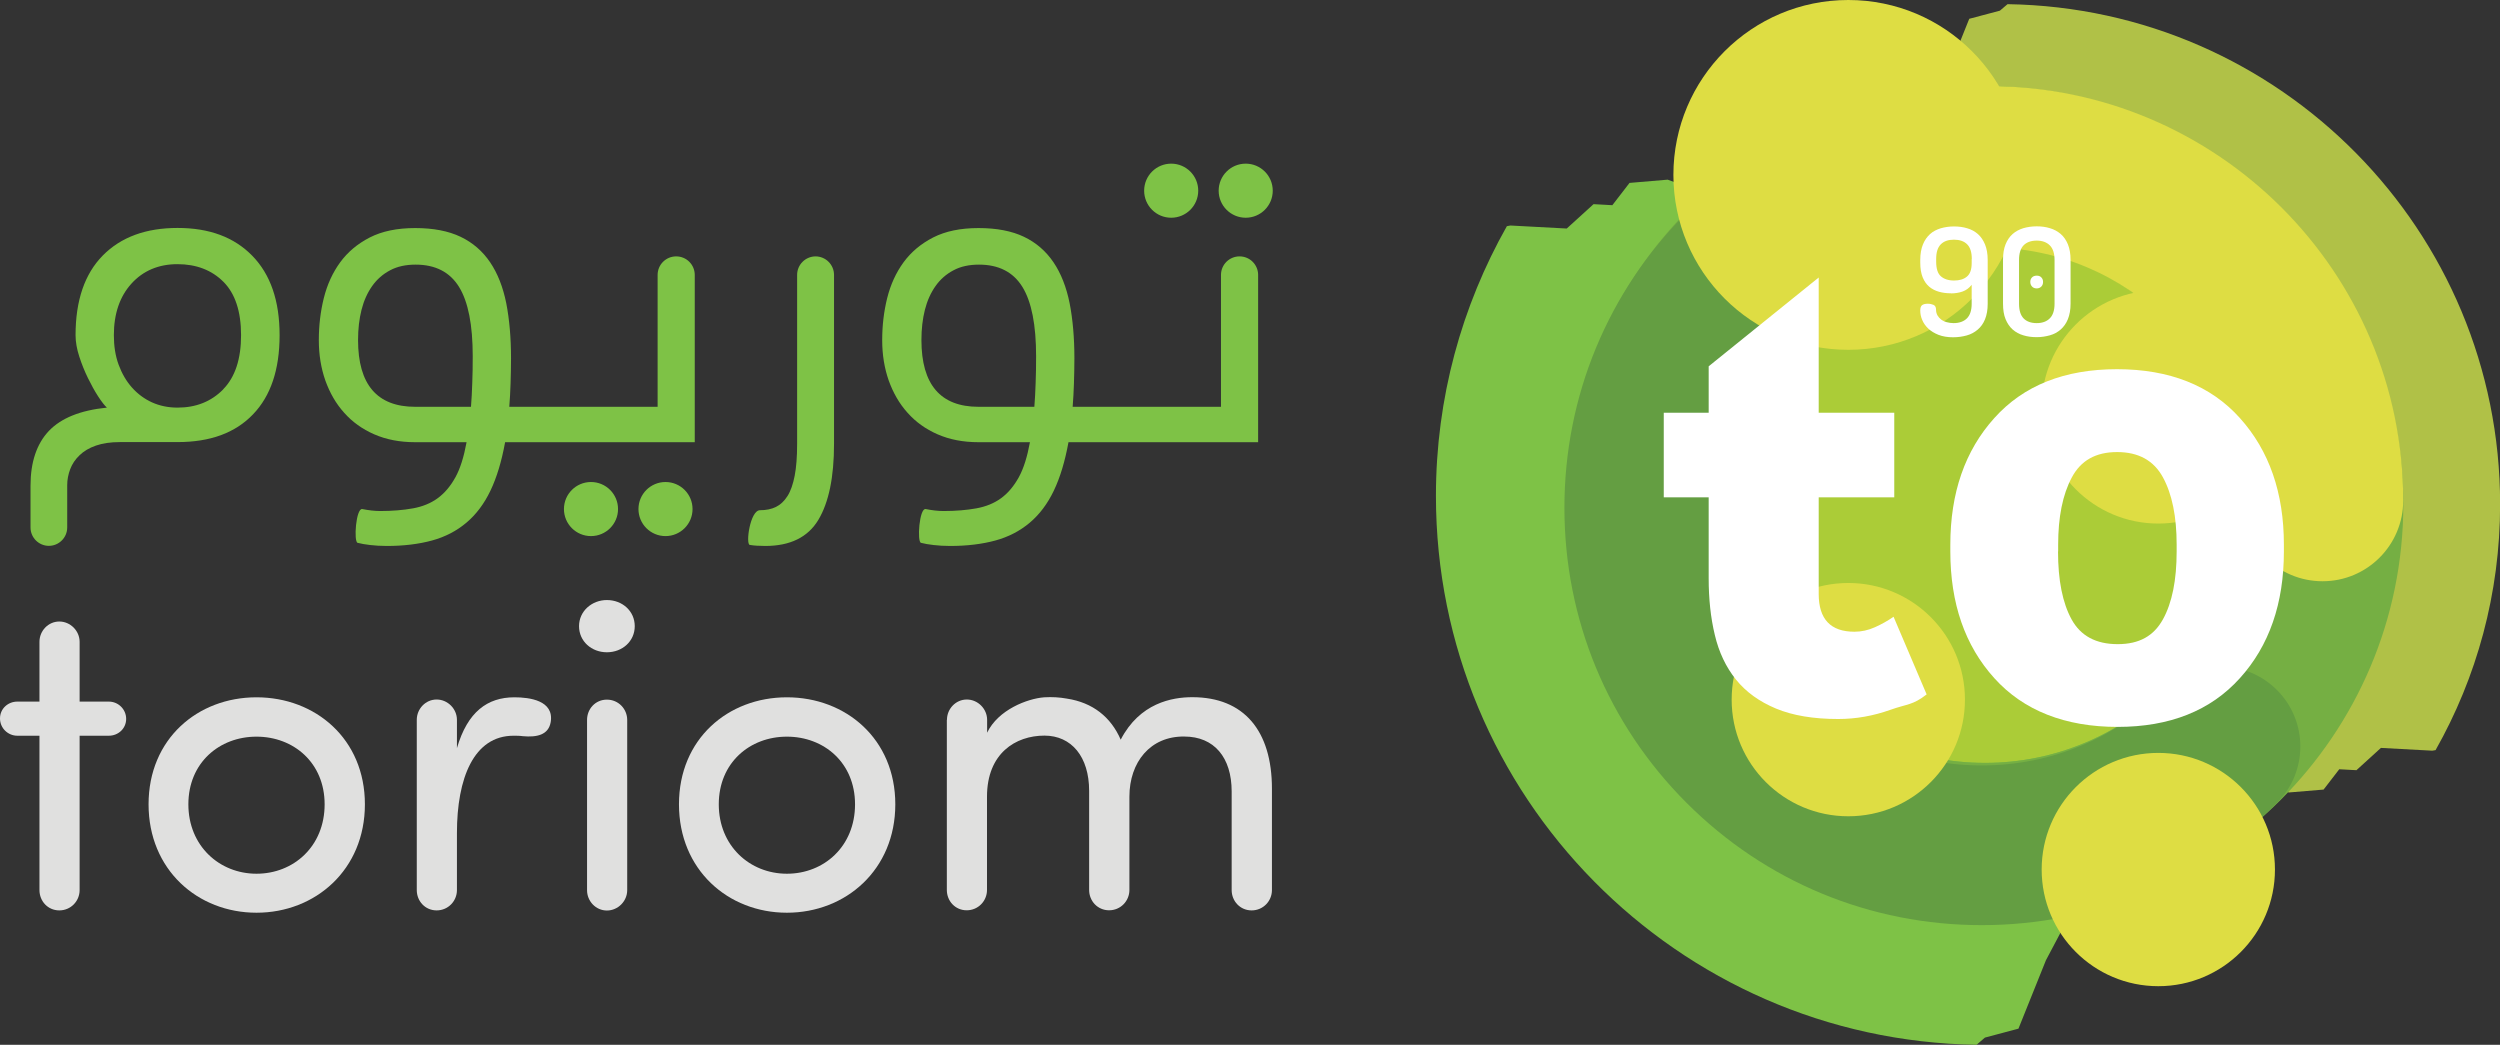 <?xml version="1.0" encoding="UTF-8"?><svg xmlns="http://www.w3.org/2000/svg" viewBox="0 0 215.4 90.02"><rect x="0" y="0" width="215.4" height="90.02" fill="#333333" stroke="none"/><defs><style>.cls-1{isolation:isolate;}.cls-1,.cls-2{fill:none;}.cls-3{fill:#fff;}.cls-4{fill:#7ec246;}.cls-5{fill:#649e42;}.cls-6{fill:#b0c147;}.cls-7{fill:#dedd43;}.cls-8{fill:#e0e0df;}.cls-9{fill:#abcc37;}.cls-10{fill:#75af43;}.cls-2{mix-blend-mode:color-burn;}</style></defs><g class="cls-1"><g id="Layer_2"><g id="Layer_1-2"><path class="cls-8" d="m1.49,63.39c-.8,0-1.49-.65-1.49-1.49s.69-1.45,1.49-1.45h1.91v-5.15c0-.95.76-1.75,1.71-1.75s1.75.8,1.75,1.75v5.15h2.52c.8,0,1.49.65,1.49,1.49s-.69,1.45-1.49,1.45h-2.52v13.3c0,.95-.76,1.75-1.75,1.75s-1.71-.8-1.71-1.75v-13.3h-1.91Z"/><path class="cls-8" d="m12.8,69.3c0-5.64,4.23-9.22,9.3-9.22s9.34,3.58,9.34,9.22-4.27,9.34-9.34,9.34-9.3-3.7-9.3-9.34Zm15.17,0c0-3.58-2.67-5.83-5.87-5.83s-5.87,2.25-5.87,5.83,2.67,5.98,5.87,5.98,5.87-2.36,5.87-5.98Z"/><path class="cls-8" d="m44.25,63.39c-3.43,0-4.88,3.66-4.88,8.38v4.92c0,.95-.76,1.75-1.75,1.75s-1.71-.8-1.71-1.75v-14.67c0-.95.76-1.75,1.71-1.75s1.75.8,1.75,1.75v2.44c.91-3.13,2.63-4.38,4.95-4.38,1.3,0,3.43.27,3.13,2.13-.19,1.11-1.18,1.33-2.4,1.22-.27-.04-.57-.04-.8-.04Z"/><path class="cls-8" d="m52.29,51.7c1.33,0,2.4.95,2.4,2.25s-1.07,2.25-2.4,2.25-2.4-.95-2.4-2.25,1.11-2.25,2.4-2.25Zm1.75,10.33c0-.95-.76-1.75-1.75-1.75s-1.71.8-1.71,1.75v14.67c0,.95.76,1.75,1.71,1.75s1.75-.8,1.75-1.75v-14.67Z"/><path class="cls-8" d="m58.5,69.3c0-5.64,4.23-9.22,9.3-9.22s9.34,3.58,9.34,9.22-4.27,9.34-9.34,9.34-9.3-3.7-9.3-9.34Zm15.17,0c0-3.58-2.67-5.83-5.87-5.83s-5.87,2.25-5.87,5.83,2.67,5.98,5.87,5.98,5.87-2.36,5.87-5.98Z"/><path class="cls-8" d="m81.59,62.02c0-.95.76-1.75,1.71-1.75s1.75.8,1.75,1.75v1.11c.95-1.98,3.47-2.94,4.92-3.05.69-.04,1.33,0,1.94.11,2.25.34,3.81,1.6,4.65,3.54,1.64-3.16,4.42-3.66,6.17-3.66,4.46,0,6.86,2.9,6.86,7.89v8.73c0,.95-.76,1.75-1.75,1.75s-1.72-.8-1.72-1.75v-8.5c0-2.94-1.52-4.73-4.08-4.73-2.93-.04-4.73,2.21-4.73,5.18v8.04c0,.95-.76,1.75-1.75,1.75s-1.72-.8-1.72-1.75v-8.54c0-2.94-1.52-4.76-3.85-4.76-2.48,0-4.95,1.52-4.95,5.26v8.04c0,.95-.76,1.75-1.75,1.75s-1.71-.8-1.71-1.75v-14.67Z"/><path class="cls-4" d="m15.3,19.64c-2.73,0-4.88.79-6.44,2.37-1.56,1.58-2.35,3.87-2.35,6.87,0,.58.11,1.19.32,1.84.21.65.46,1.27.75,1.86.29.59.58,1.12.88,1.58.3.46.55.78.75.96-2.28.23-3.94.9-5,2.01-1.05,1.11-1.58,2.69-1.58,4.71v3.61c0,.87.71,1.58,1.58,1.58s1.58-.71,1.58-1.58v-3.64c0-.48.09-.94.26-1.39s.44-.85.81-1.2c.36-.35.83-.63,1.41-.83.58-.2,1.26-.3,2.07-.3h4.96c2.81,0,4.97-.79,6.5-2.39,1.53-1.59,2.29-3.86,2.29-6.82s-.78-5.23-2.35-6.84-3.71-2.4-6.44-2.4Zm3.94,13.9c-1.03,1.05-2.34,1.58-3.94,1.58-.8,0-1.53-.15-2.2-.45-.66-.3-1.24-.73-1.73-1.28-.49-.55-.87-1.21-1.15-1.97-.28-.76-.41-1.61-.41-2.54,0-1.85.51-3.34,1.52-4.45s2.34-1.67,3.96-1.67,2.95.51,3.96,1.52,1.52,2.55,1.52,4.6-.51,3.61-1.54,4.66Z"/><path class="cls-4" d="m58.26,22.09c-.88,0-1.6.71-1.6,1.6v11.36h-7.48s0,0,0,0h-5.3c.05-.65.09-1.31.11-1.99.02-.68.04-1.4.04-2.18,0-1.78-.14-3.36-.41-4.75-.28-1.39-.74-2.57-1.39-3.53-.65-.96-1.5-1.7-2.55-2.2-1.05-.5-2.35-.75-3.91-.75s-2.85.27-3.91.81c-1.05.54-1.9,1.25-2.55,2.14-.65.89-1.12,1.92-1.41,3.08-.29,1.17-.43,2.37-.43,3.63s.19,2.41.56,3.47c.38,1.06.91,1.99,1.62,2.78.7.79,1.56,1.41,2.59,1.86,1.03.45,2.2.68,3.53.68h4.43c-.23,1.25-.54,2.26-.96,3.02s-.92,1.36-1.52,1.8-1.31.73-2.14.88c-.83.15-1.77.23-2.82.23-.48,0-.99-.06-1.54-.17s-.76,2.81-.41,2.91c.3.08.66.14,1.09.19.43.05.9.08,1.43.08,1.45,0,2.75-.16,3.89-.47,1.14-.31,2.13-.83,2.97-1.54.84-.71,1.53-1.63,2.07-2.76s.96-2.52,1.26-4.17h5.67s0,0,0,0h0s10.67,0,10.67,0v-14.41c0-.88-.71-1.6-1.6-1.6Zm-17.57,10.91c-.02.71-.06,1.4-.11,2.05h-4.81c-3.28,0-4.92-1.92-4.92-5.75,0-.95.1-1.82.3-2.61s.51-1.47.92-2.05c.41-.58.93-1.03,1.54-1.35.61-.33,1.35-.49,2.2-.49,1.7,0,2.95.64,3.74,1.92.79,1.28,1.18,3.27,1.18,5.97,0,.83-.01,1.6-.04,2.31Z"/><path class="cls-4" d="m70.28,22.09h0c-.88,0-1.6.71-1.6,1.6v14.56c0,1.1-.07,2.02-.21,2.74s-.34,1.31-.62,1.75-.61.75-1,.94c-.39.19-.85.28-1.37.28-.85,0-1.25,2.92-.88,2.99.36.06.81.09,1.33.09,2.15,0,3.68-.75,4.58-2.25.9-1.5,1.35-3.68,1.35-6.54v-14.56c0-.88-.71-1.6-1.6-1.6Z"/><path class="cls-4" d="m106.8,22.09c-.88,0-1.6.71-1.6,1.6v11.36h-7.48s0,0,0,0,0,0,0,0h-5.3c.05-.65.09-1.31.11-1.99.02-.68.04-1.4.04-2.18,0-1.78-.14-3.36-.41-4.75-.28-1.39-.74-2.57-1.39-3.53-.65-.96-1.5-1.7-2.55-2.2-1.05-.5-2.35-.75-3.91-.75s-2.85.27-3.91.81c-1.05.54-1.9,1.25-2.55,2.14-.65.89-1.12,1.92-1.41,3.08-.29,1.17-.43,2.37-.43,3.63s.19,2.41.56,3.47c.38,1.06.91,1.99,1.62,2.78.7.79,1.56,1.41,2.59,1.86,1.03.45,2.2.68,3.53.68h4.43c-.23,1.25-.54,2.26-.96,3.02s-.92,1.36-1.52,1.8-1.31.73-2.14.88c-.83.15-1.77.23-2.82.23-.48,0-.99-.06-1.54-.17s-.76,2.81-.41,2.91c.3.08.66.14,1.09.19.43.05.9.08,1.43.08,1.45,0,2.75-.16,3.89-.47,1.14-.31,2.13-.83,2.97-1.54.84-.71,1.53-1.63,2.07-2.76s.96-2.52,1.26-4.17h5.67s0,0,0,0,0,0,0,0h10.67v-14.41c0-.88-.71-1.6-1.6-1.6Zm-17.57,10.91c-.02.71-.06,1.4-.11,2.05h-4.81c-3.28,0-4.92-1.92-4.92-5.75,0-.95.1-1.82.3-2.61s.51-1.47.92-2.05c.41-.58.93-1.03,1.54-1.35.61-.33,1.35-.49,2.2-.49,1.7,0,2.95.64,3.74,1.92.79,1.28,1.18,3.27,1.18,5.97,0,.83-.01,1.6-.04,2.31Z"/><circle class="cls-4" cx="107.33" cy="16.43" r="2.33"/><circle class="cls-4" cx="100.91" cy="16.43" r="2.33"/><circle class="cls-4" cx="57.34" cy="43.86" r="2.33"/><circle class="cls-4" cx="50.92" cy="43.86" r="2.33"/><path class="cls-4" d="m182.19,46.06l-2.06-3.49-.3-1.39-1.21-2.22-1.87-1.93-.46-.77c-.63-2-4.12-5.62-10.5-10.85l-6.58-2.8-1.28.13-.34-.22-1.82-2.37-7.03-4.31-1.57.93-3.48-1.29-3.29.28-1.48,1.92-1.62-.09-2.31,2.1-4.86-.26-.3.06c-3.88,6.87-6.11,14.79-6.11,23.24,0,25.88,20.79,46.9,46.58,47.29l.72-.62,2.89-.77,2.37-5.9,3.31-6.25,3.43-5.7.11-3.52-.05-2.9,1.45-4.1-2.34-14.21Z"/><path class="cls-6" d="m162.12,40.4l1.88,3.18.27,1.27,1.1,2.02,1.71,1.76.42.71c.57,1.82,3.76,5.12,9.56,9.88l5.99,2.55,1.17-.12.31.2,1.66,2.16,7.04,4.32.8-1.23,3.17,1.18,3-.25,1.35-1.75,1.48.08,2.11-1.92,4.43.24.28-.05c3.54-6.26,5.56-13.48,5.56-21.18,0-23.58-18.94-42.73-42.44-43.09l-.66.56-2.64.7-2.16,5.38-3.02,5.69-3.13,5.19-.1,3.21.04,2.64-1.32,3.73,2.13,12.94Z"/><circle class="cls-9" cx="171.03" cy="43.45" r="22.28"/><path class="cls-10" d="m171.03,79.49c-19.87,0-36.04-16.17-36.04-36.04S151.15,7.41,171.03,7.41s36.04,16.17,36.04,36.04-16.17,36.04-36.04,36.04Zm0-58.32c-12.28,0-22.28,9.99-22.28,22.28s9.99,22.28,22.28,22.28,22.28-9.99,22.28-22.28-9.99-22.28-22.28-22.28Z"/><path class="cls-5" d="m170.75,79.71c-9.61,0-18.64-3.74-25.43-10.53-6.79-6.79-10.53-15.82-10.53-25.43s3.74-18.64,10.53-25.43c2.69-2.69,7.04-2.69,9.73,0,2.69,2.69,2.69,7.04,0,9.73-4.19,4.19-6.5,9.77-6.5,15.7s2.31,11.5,6.5,15.7c4.19,4.19,9.77,6.5,15.7,6.5s11.5-2.31,15.7-6.5c2.69-2.69,7.04-2.69,9.73,0,2.69,2.69,2.69,7.04,0,9.73-6.79,6.79-15.82,10.53-25.43,10.53Z"/><path class="cls-7" d="m200.11,50.08c-3.84,0-6.95-3.11-6.95-6.95,0-12.02-9.78-21.81-21.81-21.81-3.84,0-6.95-3.11-6.95-6.95s3.11-6.95,6.95-6.95c19.69,0,35.71,16.02,35.71,35.71,0,3.84-3.11,6.95-6.95,6.95Z"/><g class="cls-2"><circle class="cls-7" cx="185.96" cy="74.92" r="10.05"/><circle class="cls-7" cx="159.25" cy="60.28" r="10.05"/><circle class="cls-7" cx="185.96" cy="35.06" r="10.05"/><circle class="cls-7" cx="159.25" cy="15.07" r="15.07"/></g><path class="cls-3" d="m147.22,42.85h-3.87v-7.29h3.87v-4l9.48-7.65v11.65h6.51v7.29h-6.51v8.33c0,2.17,1.03,3.25,3.08,3.25.6,0,1.19-.13,1.77-.39.58-.26,1.11-.56,1.6-.9l2.85,6.69c-1.2.94-1.67.81-3.13,1.33-1.46.52-2.95.79-4.49.79-2.13,0-3.92-.3-5.36-.9-1.44-.6-2.59-1.43-3.45-2.5-.86-1.07-1.47-2.35-1.82-3.84-.36-1.49-.53-3.12-.53-4.88v-6.98Z"/><path class="cls-3" d="m168.04,46.93c0-4.46,1.26-8.1,3.79-10.91,2.52-2.81,6.05-4.21,10.57-4.21s8.07,1.4,10.59,4.21c2.53,2.81,3.79,6.45,3.79,10.91v.58c0,4.48-1.26,8.12-3.79,10.92-2.52,2.8-6.04,4.2-10.54,4.2s-8.1-1.4-10.62-4.2c-2.53-2.8-3.79-6.44-3.79-10.92v-.58Zm9.28.58c0,2.49.39,4.44,1.17,5.86.78,1.42,2.1,2.13,3.97,2.13s3.11-.71,3.9-2.14c.79-1.43,1.18-3.38,1.18-5.85v-.58c0-2.42-.39-4.35-1.18-5.8-.79-1.45-2.1-2.18-3.95-2.18s-3.13.73-3.91,2.2c-.78,1.46-1.17,3.39-1.17,5.79v.58Z"/><path class="cls-3" d="m168.09,25.27c-.36,0-.7-.04-1.02-.13-.32-.09-.6-.23-.84-.43-.24-.2-.43-.47-.57-.81-.14-.34-.21-.76-.21-1.27v-.23c0-.53.08-.97.23-1.34.15-.37.36-.66.61-.89s.57-.39.92-.5c.35-.1.73-.16,1.14-.16s.8.05,1.15.16c.35.1.66.27.92.5s.46.53.61.89c.15.37.23.81.23,1.34v3.77c0,.53-.08.97-.23,1.34-.15.37-.36.66-.63.89-.27.23-.58.4-.94.5-.36.1-.75.16-1.18.16-.48,0-.9-.07-1.26-.21-.35-.14-.65-.32-.88-.54-.23-.22-.41-.47-.52-.74-.12-.27-.17-.55-.17-.82,0-.22.05-.38.16-.46.11-.08.27-.12.49-.12.19,0,.36.04.5.1.14.07.21.21.21.41,0,.18.04.34.12.49.08.14.19.26.32.36.13.1.29.18.48.23.19.05.38.08.59.08.49,0,.88-.14,1.15-.41s.41-.69.41-1.26v-1.63c-.22.28-.48.47-.79.58-.31.11-.65.16-1.01.16Zm1.8-2.95c0-.58-.13-1-.4-1.27-.27-.27-.65-.4-1.14-.4s-.86.13-1.13.4c-.27.27-.4.69-.4,1.27v.22c0,.6.13,1.02.4,1.26s.65.37,1.14.37c.47,0,.84-.11,1.11-.34.28-.23.41-.62.41-1.17v-.34Z"/><path class="cls-3" d="m175.48,29.05c-.41,0-.8-.05-1.15-.16-.35-.1-.66-.27-.92-.5-.26-.23-.46-.53-.61-.89s-.22-.81-.22-1.34v-3.77c0-.53.07-.97.22-1.34.15-.37.35-.66.61-.89.26-.23.57-.39.92-.5.35-.1.74-.16,1.15-.16s.79.05,1.14.16c.35.1.66.27.93.5s.47.53.62.89c.15.37.23.81.23,1.34v3.77c0,.53-.08.97-.23,1.34-.15.37-.36.66-.62.89s-.57.4-.93.5-.73.16-1.14.16Zm1.54-6.65c0-.57-.14-.99-.41-1.26s-.65-.41-1.13-.41-.87.14-1.13.41-.39.69-.39,1.26v3.77c0,.57.13.99.39,1.26s.64.41,1.13.41.86-.14,1.13-.41.41-.69.41-1.26v-3.77Zm-1.53,1.35c.16,0,.3.05.39.15.1.1.15.23.15.39s-.05.3-.15.4c-.1.1-.23.16-.39.16-.17,0-.31-.05-.41-.16s-.15-.24-.15-.4.05-.29.15-.39.23-.15.41-.15Z"/></g></g></g></svg>